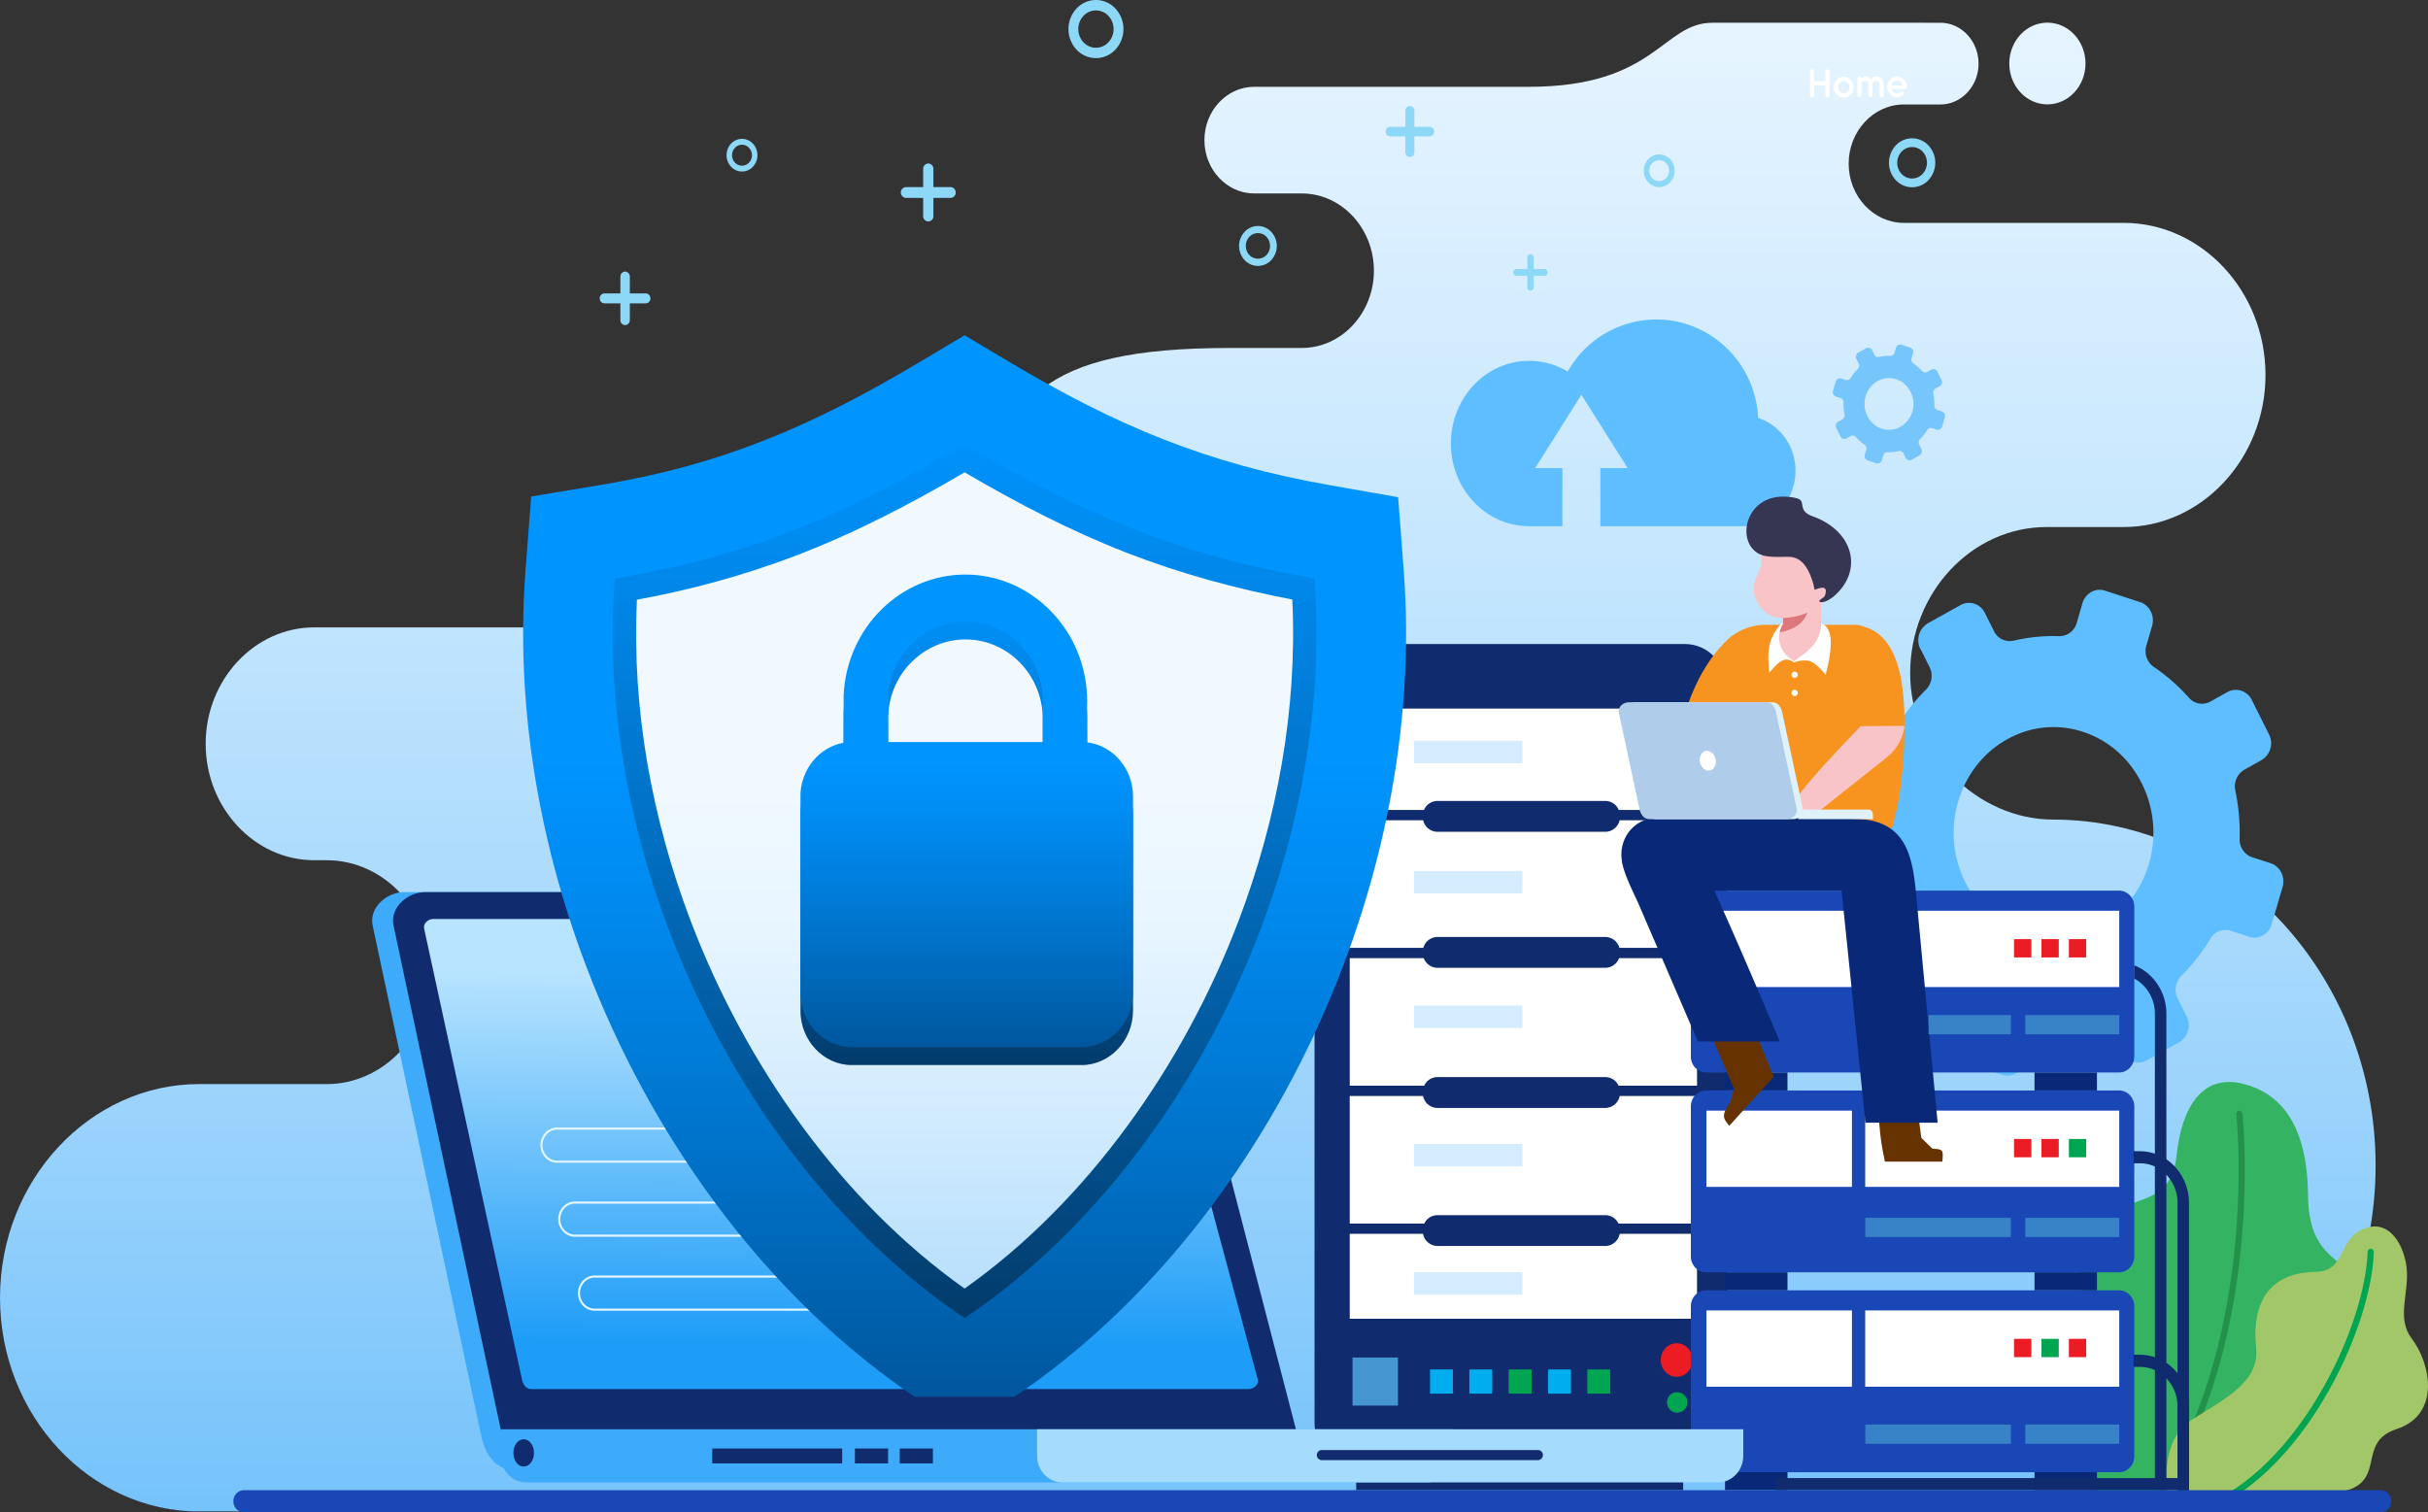 <svg id="Layer_1" data-name="Layer 1" xmlns="http://www.w3.org/2000/svg" xmlns:xlink="http://www.w3.org/1999/xlink" viewBox="0 0 1647.36 1026.17"><rect x="0" y="0" width="1647.36" height="1026.17" fill="#333333" stroke="none"/><defs><style>.cls-1{fill:none;clip-rule:evenodd;}.cls-2{clip-path:url(#clip-path);}.cls-3{fill:url(#linear-gradient);}.cls-37,.cls-4{fill:#fff;}.cls-5{fill:#34b463;}.cls-6{fill:#24914a;}.cls-7{fill:#a2c769;}.cls-10,.cls-14,.cls-15,.cls-16,.cls-19,.cls-22,.cls-30,.cls-31,.cls-33,.cls-35,.cls-36,.cls-37,.cls-38,.cls-39,.cls-44,.cls-46,.cls-7,.cls-9{fill-rule:evenodd;}.cls-15,.cls-8{fill:#00a551;}.cls-9{fill:#5ebeff;}.cls-10,.cls-11{fill:#102b6e;}.cls-12{fill:#4596d1;}.cls-13{fill:#00adee;}.cls-14,.cls-17{fill:#ec1c24;}.cls-16{fill:#1a47b6;}.cls-18,.cls-33{fill:#092978;}.cls-19{fill:#3dabf9;}.cls-20{clip-path:url(#clip-path-2);}.cls-21{fill:url(#linear-gradient-2);}.cls-22{fill:#a5dbfd;}.cls-23{fill:#e4f5fb;}.cls-24{clip-path:url(#clip-path-3);}.cls-25{fill:url(#linear-gradient-3);}.cls-26{clip-path:url(#clip-path-4);}.cls-27{fill:url(#linear-gradient-4);}.cls-28{clip-path:url(#clip-path-5);}.cls-29{fill:url(#linear-gradient-5);}.cls-30{fill:#f7941f;}.cls-31{fill:#f9c4c7;}.cls-32{fill:#630;}.cls-34{fill:#d4ecfd;}.cls-35{fill:#dd777b;}.cls-36{fill:#363653;}.cls-38{fill:#dff2fc;}.cls-39{fill:#afcceb;}.cls-40{clip-path:url(#clip-path-6);}.cls-41{fill:url(#linear-gradient-6);}.cls-42{clip-path:url(#clip-path-7);}.cls-43{fill:url(#linear-gradient-7);}.cls-44{fill:#76c5fb;}.cls-45{fill:#3882c8;}.cls-46,.cls-47{fill:#8dd7f7;}</style><clipPath id="clip-path" transform="translate(-46.94 -43.77)"><path class="cls-1" d="M268.57,779.38H182.1c-74.34,0-135.16,65.24-135.16,145s60.82,145,135.16,145H1439.89c120.37,0,218.86-105.63,218.86-234.74s-98.48-234.74-218.86-234.74c-50.9,0-96.93-44.66-96.93-99.26s41.64-99.24,92.53-99.24h52.34c52.92,0,96.21-46.44,96.21-103.2s-43.29-103.19-96.21-103.19H1338.69c-20.6,0-37.46-18.07-37.46-40.17s16.86-40.18,37.46-40.18h24.83c14.22,0,25.85-12.47,25.85-27.72h0c0-15.25-11.63-27.73-25.85-27.73H1208.91c-34.31,0-38.13,43.47-124.79,43.47H897.84c-18.55,0-33.73,16.29-33.73,36.18h0c0,19.9,15.18,36.18,33.73,36.18h32.4c26.88,0,48.88,23.59,48.88,52.42s-22,52.42-48.88,52.42H881.49c-131.65,0-150.25,36.9-173.3,110.3s-194.47,79.3-194.47,79.3H260.14c-40.51,0-73.66,35.55-73.66,79s33.15,79,73.66,79h8.43c39,0,70.85,34.19,70.85,76S307.54,779.38,268.57,779.38ZM1436.06,114.59c-14.28,0-25.85-12.41-25.85-27.72s11.57-27.73,25.85-27.73,25.86,12.41,25.86,27.73S1450.34,114.59,1436.06,114.59Z"/></clipPath><linearGradient id="linear-gradient" x1="805.91" y1="1637.12" x2="805.91" y2="-92.9" gradientUnits="userSpaceOnUse"><stop offset="0" stop-color="#1e9df8"/><stop offset="0.22" stop-color="#55b5fa"/><stop offset="0.49" stop-color="#96d1fc"/><stop offset="0.72" stop-color="#c4e6fe"/><stop offset="0.9" stop-color="#e1f2ff"/><stop offset="1" stop-color="#ecf7ff"/></linearGradient><clipPath id="clip-path-2" transform="translate(-46.94 -43.77)"><path class="cls-1" d="M340.88,667.34H811.94c3.4,0,5.25,3.08,6.18,6.53l82.2,305.92c.93,3.45-2.78,6.53-6.18,6.53H407.27c-3.39,0-5.41-3-6.17-6.53L334.7,673.87c-.76-3.5,2.78-6.53,6.18-6.53"/></clipPath><linearGradient id="linear-gradient-2" x1="569.99" y1="910.24" x2="571.31" y2="658.73" gradientUnits="userSpaceOnUse"><stop offset="0" stop-color="#1e9df8"/><stop offset="1" stop-color="#b9e4ff"/></linearGradient><clipPath id="clip-path-3" transform="translate(-46.94 -43.77)"><path class="cls-1" d="M667.55,991.55C497,876.28,387.19,644.85,403.47,431.15l3.85-50.46,47.31-7.87c83-13.8,144-40.29,216.91-83.75l29.87-17.8,29.86,17.8c73.32,43.7,134.14,69.16,217.47,83.85l46.8,8.24,3.81,50c16.27,213.7-93.5,445.13-264.08,560.4Z"/></clipPath><linearGradient id="linear-gradient-3" x1="654.47" y1="513.42" x2="654.49" y2="1015.47" gradientUnits="userSpaceOnUse"><stop offset="0" stop-color="#0094ff"/><stop offset="0.18" stop-color="#008bf1"/><stop offset="0.51" stop-color="#0074cc"/><stop offset="0.97" stop-color="#004e90"/><stop offset="1" stop-color="#004b8b"/></linearGradient><clipPath id="clip-path-4" transform="translate(-46.94 -43.77)"><path class="cls-1" d="M701.41,345.05c-81.36,48.5-146.78,76.2-237.33,91.26-14.9,195.51,89.23,402.45,237.33,501.86C849.5,838.76,953.63,631.82,938.74,436.31c-92.24-16.26-156-42.76-237.33-91.26"/></clipPath><linearGradient id="linear-gradient-4" x1="654.47" y1="271.26" x2="654.47" y2="894.4" gradientUnits="userSpaceOnUse"><stop offset="0" stop-color="#0094ff"/><stop offset="0.14" stop-color="#008cf1"/><stop offset="0.41" stop-color="#0176cd"/><stop offset="0.77" stop-color="#025393"/><stop offset="1" stop-color="#033b6b"/></linearGradient><clipPath id="clip-path-5" transform="translate(-46.94 -43.77)"><path class="cls-1" d="M479.08,450.68c-3.58,74.19,10.29,149.09,36.41,217.84,37.24,98,102.26,190.37,185.92,249.62,83.66-59.24,148.68-151.6,185.92-249.62,26.13-68.78,40-143.73,36.4-217.95-38.35-7.37-75.69-17.45-112.42-31.75-38.17-14.87-74.41-33.73-109.9-54.55-37.27,21.87-75.37,41.64-115.56,56.94a608.7,608.7,0,0,1-106.77,29.47"/></clipPath><linearGradient id="linear-gradient-5" x1="654.48" y1="1393.4" x2="654.48" y2="531.52" gradientUnits="userSpaceOnUse"><stop offset="0" stop-color="#1e9df8"/><stop offset="0.13" stop-color="#45aef9"/><stop offset="0.36" stop-color="#82c8fb"/><stop offset="0.57" stop-color="#b2ddfd"/><stop offset="0.75" stop-color="#d4ecfe"/><stop offset="0.9" stop-color="#e9f6ff"/><stop offset="1" stop-color="#f1f9ff"/></linearGradient><clipPath id="clip-path-6" transform="translate(-46.94 -43.77)"><path class="cls-1" d="M784.59,559.67c17.42,2.07,31.08,17.8,31.08,36.73V729.5c0,20.34-15.74,37-35,37H625c-19.24,0-35-16.63-35-37V596.4c0-18.29,12.75-33.6,29.32-36.48V528.63l0-.75c2.09-46.41,39-82.09,82.61-82.09s80.46,35.74,82.55,82.09V528c.06,1.31.09,2.63.09,3.94,0,1,0,2.09-.06,3.13Zm-81.73,39.39c19.42,0,35.17,16.64,35.17,37.17a37.49,37.49,0,0,1-18.79,32.89v61.43H686.48V669.12a37.48,37.48,0,0,1-18.78-32.89C667.7,615.7,683.44,599.06,702.86,599.06Zm-53.35-39.63H754.45v-25c0-.82.06-1.64.06-2.47s0-1.65-.06-2.47v-.09h0c-1.3-28.8-24.28-51.74-52.44-51.74-27.56,0-51.17,22.32-52.5,51.74v30Z"/></clipPath><linearGradient id="linear-gradient-6" x1="655.92" y1="385.8" x2="655.92" y2="722.69" xlink:href="#linear-gradient-4"/><clipPath id="clip-path-7" transform="translate(-46.94 -43.77)"><path class="cls-1" d="M784.59,547.51c17.42,2.07,31.08,17.8,31.08,36.74v133.1c0,20.34-15.74,37-35,37H625c-19.24,0-35-16.63-35-37V584.25c0-18.3,12.75-33.6,29.32-36.48V516.48l0-.75c2.09-46.41,39-82.09,82.61-82.09s80.46,35.74,82.55,82.09v.13c.06,1.31.09,2.62.09,3.94,0,1,0,2.08-.06,3.13Zm-81.73,39.4c19.42,0,35.17,16.64,35.17,37.16A37.49,37.49,0,0,1,719.24,657V718.4H686.48V657a37.48,37.48,0,0,1-18.78-32.9C667.7,603.55,683.44,586.91,702.86,586.91Zm-53.35-39.63H754.45v-25c0-.82.06-1.64.06-2.47s0-1.65-.06-2.47v-.09h0c-1.3-28.8-24.28-51.74-52.44-51.74-27.56,0-51.17,22.32-52.5,51.74v30Z"/></clipPath><linearGradient id="linear-gradient-7" x1="655.92" y1="517.17" x2="655.92" y2="740.69" xlink:href="#linear-gradient-3"/></defs><g class="cls-2"><rect class="cls-3" y="15.37" width="1611.81" height="1010.17"/></g><path class="cls-4" d="M1330.33,101.71a4,4,0,0,1,1.3-2.24,3.63,3.63,0,0,1,2.44-.89,3.88,3.88,0,0,1,2.47.89,4.16,4.16,0,0,1,1.33,2.24Zm3.7,8.18a6.81,6.81,0,0,0,2.62-.47,5.28,5.28,0,0,0,1.65-1.13,1.45,1.45,0,0,0,.54-1.11,1.6,1.6,0,0,0-.24-.83,1.34,1.34,0,0,0-.68-.62,1.25,1.25,0,0,0-.46-.09,1.39,1.39,0,0,0-.92.37,3.16,3.16,0,0,1-2.51,1,3.54,3.54,0,0,1-2.29-.81,4.06,4.06,0,0,1-1.33-2.08h9a1.33,1.33,0,0,0,1.37-1.41,7.17,7.17,0,0,0-2-5,6.47,6.47,0,0,0-9.45,0,7.3,7.3,0,0,0,0,10A6.52,6.52,0,0,0,1334,109.89Zm-25.51-.16a1.41,1.41,0,0,0,1.39-1.47v-7a.13.13,0,0,0,0-.12.06.06,0,0,1,0-.06V101a2.32,2.32,0,0,1,.84-1.64,2.76,2.76,0,0,1,1.73-.66,2,2,0,0,1,1.53.65,2.45,2.45,0,0,1,.61,1.66v7.25a1.39,1.39,0,0,0,.42,1,1.42,1.42,0,0,0,1,.43,1.39,1.39,0,0,0,1.37-1.45V101a2.32,2.32,0,0,1,.85-1.63,2.73,2.73,0,0,1,1.72-.68,2.07,2.07,0,0,1,1.56.66,2.69,2.69,0,0,1,.6,1.71v7.19a1.4,1.4,0,1,0,2.79,0v-7.15a5.91,5.91,0,0,0-1.29-3.81,4.36,4.36,0,0,0-3.42-1.57,5.81,5.81,0,0,0-4,1.74,4.4,4.4,0,0,0-3.56-1.74,4,4,0,0,0-2.77,1.23,1.38,1.38,0,0,0-1.34-1.23,1.42,1.42,0,0,0-1,.43,1.45,1.45,0,0,0-.42,1.06v11a1.47,1.47,0,0,0,.42,1A1.34,1.34,0,0,0,1308.52,109.73Zm-10.64-2.79a3.76,3.76,0,0,1-2.73-1.21,4.23,4.23,0,0,1,0-5.8,3.78,3.78,0,0,1,5.49,0,4.29,4.29,0,0,1,0,5.8A3.8,3.8,0,0,1,1297.88,106.94Zm0,3a6.5,6.5,0,0,0,4.73-2.08,7.4,7.4,0,0,0,0-10,6.43,6.43,0,0,0-9.45,0,7.32,7.32,0,0,0,0,10A6.46,6.46,0,0,0,1297.88,109.91Zm-21.52-.18a1.4,1.4,0,0,0,1.4-1.45v-6.52h7.66v6.52a1.39,1.39,0,0,0,1.39,1.45,1.4,1.4,0,0,0,1.4-1.45V92.21a1.38,1.38,0,0,0-1.38-1.45,1.41,1.41,0,0,0-1.41,1.45v6.6h-7.66v-6.6a1.4,1.4,0,1,0-2.79,0v16.07A1.39,1.39,0,0,0,1276.36,109.73Z" transform="translate(-46.94 -43.77)"/><path class="cls-5" d="M1471.05,1057s-38.6-18.56-32.87-47.31,37.11-25.72,32.87-48.42-24.85-58-4.81-83.76,53.37-10.3,57.55-50.19c3.37-32.14,17.42-54.91,44.65-48.24,25.2,6.18,44,26.81,44.46,75.86.51,52.24,35.31,37.56,35.74,76,.44,38.76-28.77,38.76-40.17,64.76-5.39,12.28,8.66,55.44-32.87,61.26Z" transform="translate(-46.94 -43.77)"/><path class="cls-6" d="M1564.22,800s.1.88.24,2.59c.44,5.14,1.33,17.68,1.33,35.14,0,51.09-7.62,144.41-55.73,218.89a2.31,2.31,0,0,0,.55,3.1,2.06,2.06,0,0,0,2.94-.58c48.88-75.79,56.44-169.87,56.45-221.41,0-23.5-1.59-38.16-1.59-38.23a2.14,2.14,0,0,0-2.34-2,2.2,2.2,0,0,0-1.85,2.46" transform="translate(-46.94 -43.77)"/><path class="cls-7" d="M1517.44,1057s-6.07-35.48,16.71-49.92,46-25.68,43.52-49,3.68-50.74,40.19-51.25c22.56-.31,14.08-25.46,37-30.47,13.94-3,23.13,12.33,24.9,27.42,2,17.2-7.18,34.1,3.39,48.1,13.7,18.15,19.27,52-10.19,61.61s-3.2,39.11-43.32,43.47Z" transform="translate(-46.94 -43.77)"/><path class="cls-8" d="M1653.34,893.25c-.77,22.6-10.25,54.77-26.48,85.46s-39.16,60-66.56,77.24a2.29,2.29,0,0,0-.73,3,2.05,2.05,0,0,0,2.89.77c28.3-17.84,51.59-47.69,68.08-78.89s26.17-63.77,27-87.46a2.11,2.11,0,1,0-4.22-.17" transform="translate(-46.94 -43.77)"/><path class="cls-9" d="M1350,484.17l6.09,12.17a13.37,13.37,0,0,1-2.36,15.33A131.43,131.43,0,0,0,1333.85,537a11.84,11.84,0,0,1-13.83,5.3l-12.46-4c-6.46-2.11-13.32,1.7-15.32,8.53L1284.89,572c-2,6.83,1.64,14.07,8.1,16.18l12.46,4.06a12.77,12.77,0,0,1,8.59,12.61,140,140,0,0,0,2.9,32.74,13,13,0,0,1-6.23,14l-11.52,6.45a13.32,13.32,0,0,0-5.1,17.49l11.67,23.32a11.92,11.92,0,0,0,16.54,5.4l11.52-6.44a11.69,11.69,0,0,1,14.51,2.48,127.68,127.68,0,0,0,23.94,21,13.18,13.18,0,0,1,5,14.62l-3.84,13.17c-2,6.82,1.62,14.07,8.09,16.16l23.85,7.79c6.47,2.11,13.31-1.74,15.31-8.56l3.84-13.17a12.21,12.21,0,0,1,11.94-9.07,120.13,120.13,0,0,0,31-3.07,11.93,11.93,0,0,1,13.31,6.57l6.09,12.18a11.92,11.92,0,0,0,16.54,5.4L1525.47,751a13.32,13.32,0,0,0,5.1-17.49l-6.09-12.17a13.37,13.37,0,0,1,2.36-15.34,130.72,130.72,0,0,0,19.83-25.3,11.83,11.83,0,0,1,13.83-5.33l12.45,4.07c6.47,2.12,13.32-1.72,15.31-8.55l7.36-25.2c2-6.84-1.64-14.08-8.1-16.19l-12.45-4a12.77,12.77,0,0,1-8.59-12.63,140.17,140.17,0,0,0-2.91-32.71A13.1,13.1,0,0,1,1569.8,566l11.51-6.43a13.3,13.3,0,0,0,5.11-17.49l-11.66-23.33a12,12,0,0,0-16.56-5.39l-11.51,6.44a11.7,11.7,0,0,1-14.52-2.49,127.61,127.61,0,0,0-23.93-21,13.2,13.2,0,0,1-5-14.61l3.85-13.16c2-6.84-1.63-14.09-8.1-16.2l-23.86-7.76c-6.46-2.12-13.31,1.71-15.3,8.55L1456,466.36a12.24,12.24,0,0,1-11.93,9.09,117.12,117.12,0,0,0-31,3.06,11.91,11.91,0,0,1-13.3-6.58l-6.1-12.18a11.91,11.91,0,0,0-16.54-5.4L1355,466.69a13.29,13.29,0,0,0-5.09,17.48m69.23,56.57c27-9.56,57.59.41,74.78,24.39,28.4,39.56,11.92,96-32.63,111.81-27,9.55-57.58-.41-74.77-24.38C1358.17,613,1374.63,556.54,1419.18,540.74Z" transform="translate(-46.94 -43.77)"/><path class="cls-10" d="M967.09,480.79h223.19c15.54,0,28.26,13.44,28.26,29.87v498.53c0,16.43-12.72,29.87-28.26,29.87H967.09c-15.55,0-28.26-13.44-28.26-29.87V510.66c0-16.43,12.71-29.87,28.26-29.87" transform="translate(-46.94 -43.77)"/><rect class="cls-4" x="912.47" y="477.32" width="242.23" height="421"/><path class="cls-11" d="M956.11,564.38V517.61h248.83v428H956.11V564.38Zm66,22.88h114.13a9.92,9.92,0,0,1,9,6.12h53.11v-68.8H962.71v68.8h50.39A9.93,9.93,0,0,1,1022.1,587.26Zm0,92.3h114.13a10,10,0,0,1,9.46,7.38h52.65V600.36h-52.53a10.06,10.06,0,0,1-9.58,7.83H1022.1a10,10,0,0,1-9.57-7.83H962.71v86.58h49.94A10,10,0,0,1,1022.1,679.56Zm0,95.08h114.13a9.91,9.91,0,0,1,8.88,5.85h53.23V693.92h-52.93a10,10,0,0,1-9.18,6.56H1022.1a10,10,0,0,1-9.18-6.56H962.71v86.57h50.52A9.9,9.9,0,0,1,1022.1,774.64Zm0,93.7h114.13a9.86,9.86,0,0,1,8.81,5.71h53.3V787.47h-52.47a10.07,10.07,0,0,1-9.64,8.1H1022.1a10.06,10.06,0,0,1-9.64-8.1H962.71v86.58h50.58A9.86,9.86,0,0,1,1022.1,868.34ZM962.71,938.6h235.63V881H1145.9a10.08,10.08,0,0,1-9.67,8.23H1022.1a10.08,10.08,0,0,1-9.67-8.23H962.71V938.6Z" transform="translate(-46.94 -43.77)"/><rect class="cls-12" x="917.67" y="921.16" width="30.84" height="32.6"/><rect class="cls-13" x="970.25" y="929.26" width="15.53" height="16.41"/><rect class="cls-13" x="996.93" y="929.26" width="15.53" height="16.41"/><rect class="cls-8" x="1023.61" y="929.26" width="15.53" height="16.41"/><rect class="cls-13" x="1050.3" y="929.26" width="15.53" height="16.41"/><rect class="cls-8" x="1076.98" y="929.26" width="15.53" height="16.41"/><path class="cls-14" d="M1184.51,955.23c6,0,10.77,5.1,10.77,11.39S1190.46,978,1184.51,978s-10.77-5.09-10.77-11.38,4.82-11.39,10.77-11.39" transform="translate(-46.94 -43.77)"/><path class="cls-15" d="M1184.51,988.47a6.93,6.93,0,1,1-6.55,6.92,6.74,6.74,0,0,1,6.55-6.92" transform="translate(-46.94 -43.77)"/><rect class="cls-11" x="920.15" y="995.28" width="221.85" height="15.88"/><path class="cls-16" d="M1204.33,919.33h280.49c5.61,0,10.19,4.84,10.19,10.76V1032c0,5.92-4.58,10.77-10.19,10.77H1204.33c-5.6,0-10.18-4.85-10.18-10.77V930.09c0-5.92,4.58-10.76,10.18-10.76" transform="translate(-46.94 -43.77)"/><rect class="cls-4" x="1157.78" y="889.21" width="98.72" height="51.76"/><rect class="cls-4" x="1265.51" y="889.21" width="172.37" height="51.76"/><rect class="cls-17" x="1366.48" y="908.47" width="11.75" height="12.42"/><rect class="cls-8" x="1385.09" y="908.47" width="11.75" height="12.42"/><rect class="cls-17" x="1403.7" y="908.47" width="11.75" height="12.42"/><rect class="cls-18" x="1170.4" y="998.94" width="42.37" height="12.22"/><rect class="cls-18" x="1380.38" y="998.94" width="42.37" height="12.22"/><path class="cls-19" d="M321.21,649.1H801.87c11.79,0,18.31,10.64,21.43,22.66l90,346.57c3.12,12-9.65,22.65-21.44,22.65H394.92c-11.79,0-18.85-10.5-21.44-22.65l-73.7-346.57c-2.59-12.16,9.64-22.66,21.43-22.66" transform="translate(-46.94 -43.77)"/><path class="cls-10" d="M335.38,649.1H816c11.79,0,18.31,10.64,21.43,22.66l90,346.57c3.12,12-9.65,22.65-21.44,22.65H409.09c-11.79,0-18.85-10.5-21.44-22.65L313.94,671.76c-2.58-12.16,9.65-22.66,21.44-22.66" transform="translate(-46.94 -43.77)"/><g class="cls-20"><rect class="cls-21" x="287.01" y="623.57" width="567.3" height="318.97"/></g><path class="cls-19" d="M386.78,1013.61h645.78v18.05c0,9.92-7.68,18-17.07,18H403.85c-9.39,0-17.07-8.12-17.07-18Z" transform="translate(-46.94 -43.77)"/><path class="cls-22" d="M750.54,1013.61h479.18v18.05c0,9.92-7.69,18-17.08,18h-445c-9.39,0-17.07-8.12-17.07-18Z" transform="translate(-46.94 -43.77)"/><path class="cls-10" d="M943.63,1027.69h146.9a3.44,3.44,0,0,1,0,6.87H943.63a3.44,3.44,0,0,1,0-6.87" transform="translate(-46.94 -43.77)"/><path class="cls-10" d="M402.26,1020.37c3.88,0,7,4.16,7,9.28s-3.14,9.29-7,9.29-7-4.16-7-9.29,3.15-9.28,7-9.28" transform="translate(-46.94 -43.77)"/><rect class="cls-11" x="483.25" y="982.87" width="88.15" height="10.13"/><rect class="cls-11" x="580.03" y="982.87" width="22.52" height="10.13"/><rect class="cls-11" x="610.45" y="982.87" width="22.52" height="10.13"/><path class="cls-23" d="M612.28,910.7H450.39a9.62,9.62,0,0,0-7,3.09h0a10.9,10.9,0,0,0,0,14.85h0a9.62,9.62,0,0,0,7,3.09H612.28a9.64,9.64,0,0,0,7-3.09h0a10.9,10.9,0,0,0,0-14.85h0a9.64,9.64,0,0,0-7-3.09m-161.89-1.45H612.28a11,11,0,0,1,8,3.52h0a12.37,12.37,0,0,1,0,16.89h0a11,11,0,0,1-8,3.52H450.39a11,11,0,0,1-8-3.52h0a12.4,12.4,0,0,1,0-16.89h0A11,11,0,0,1,450.39,909.25Z" transform="translate(-46.94 -43.77)"/><path class="cls-23" d="M598.86,860.5H437a9.66,9.66,0,0,0-7,3.08h0a10.89,10.89,0,0,0,0,14.84h0a9.66,9.66,0,0,0,7,3.08H598.86a9.67,9.67,0,0,0,7-3.08h0a10.89,10.89,0,0,0,0-14.84h0a9.67,9.67,0,0,0-7-3.08M437,859.05H598.86a11,11,0,0,1,8,3.51h0a12.41,12.41,0,0,1,0,16.9h0a11,11,0,0,1-8,3.51H437a11,11,0,0,1-8-3.51h0a12.41,12.41,0,0,1,0-16.9h0A11,11,0,0,1,437,859.05Z" transform="translate(-46.94 -43.77)"/><path class="cls-23" d="M586.82,810.29H424.94a9.64,9.64,0,0,0-7,3.09h0a10.9,10.9,0,0,0,0,14.85h0a9.68,9.68,0,0,0,7,3.09H586.82a9.68,9.68,0,0,0,7-3.09h0a10.9,10.9,0,0,0,0-14.85h0a9.64,9.64,0,0,0-7-3.09m-161.88-1.45H586.82a11,11,0,0,1,8,3.51h0a12.4,12.4,0,0,1,0,16.89h0a11,11,0,0,1-8,3.52H424.94a11,11,0,0,1-8-3.52h0a12.4,12.4,0,0,1,0-16.89h0A11,11,0,0,1,424.94,808.84Z" transform="translate(-46.94 -43.77)"/><g class="cls-24"><rect class="cls-25" x="340.25" y="227.49" width="628.43" height="720.28"/></g><g class="cls-26"><rect class="cls-27" x="402.25" y="301.27" width="504.45" height="593.12"/></g><g class="cls-28"><rect class="cls-29" x="428.56" y="320.49" width="451.83" height="553.88"/></g><path class="cls-16" d="M1204.33,783.72h280.49c5.61,0,10.19,4.84,10.19,10.76V896.34c0,5.92-4.58,10.77-10.19,10.77H1204.33c-5.6,0-10.18-4.85-10.18-10.77V794.48c0-5.92,4.58-10.76,10.18-10.76" transform="translate(-46.94 -43.77)"/><rect class="cls-4" x="1157.78" y="753.61" width="98.72" height="51.76"/><rect class="cls-4" x="1265.51" y="753.61" width="172.37" height="51.76"/><rect class="cls-17" x="1366.48" y="772.86" width="11.75" height="12.42"/><rect class="cls-17" x="1385.09" y="772.86" width="11.75" height="12.42"/><rect class="cls-8" x="1403.7" y="772.86" width="11.75" height="12.42"/><rect class="cls-18" x="1170.4" y="863.33" width="42.37" height="12.22"/><rect class="cls-18" x="1380.38" y="863.33" width="42.37" height="12.22"/><path class="cls-16" d="M1204.33,648.11h280.49c5.61,0,10.19,4.84,10.19,10.76V760.73c0,5.92-4.58,10.77-10.19,10.77H1204.33c-5.6,0-10.18-4.85-10.18-10.77V658.87c0-5.92,4.58-10.76,10.18-10.76" transform="translate(-46.94 -43.77)"/><rect class="cls-4" x="1157.78" y="618" width="98.72" height="51.76"/><rect class="cls-4" x="1265.51" y="618" width="172.37" height="51.76"/><rect class="cls-17" x="1366.48" y="637.25" width="11.75" height="12.42"/><rect class="cls-17" x="1385.09" y="637.25" width="11.75" height="12.42"/><rect class="cls-17" x="1403.7" y="637.25" width="11.75" height="12.42"/><rect class="cls-18" x="1170.4" y="727.72" width="42.37" height="12.22"/><rect class="cls-18" x="1380.38" y="727.72" width="42.37" height="12.22"/><path class="cls-30" d="M1245.12,467.73h61.22c7.64,0,26.45,15.29,29.76,35.23h0c6.22,32.08,3.46,102.66-18,127.84l-24.36-.34-74.65-19.56V477.71a39.34,39.34,0,0,1,26.07-10" transform="translate(-46.94 -43.77)"/><path class="cls-30" d="M1306.34,468c30.23,3.13,33,43.28,32.65,68.34h-32.63Z" transform="translate(-46.94 -43.77)"/><path class="cls-31" d="M1309.31,536.54l29.68-.25s0,11.92-12.21,21.66l-51.61,41H1232s9.19-12.45,21.3-13.49,12.58.72,12.58.72c2.34-6.52,30.2-35.88,43.48-49.69" transform="translate(-46.94 -43.77)"/><path class="cls-32" d="M1347.53,793.37l3,22.5,7.6,7.44s5.94-.3,6.63,1.88,0,6.83,0,6.83h-38.94c-2.13-9.79-3.85-20.1-4.49-37.36Z" transform="translate(-46.94 -43.77)"/><path class="cls-33" d="M1170.26,599h129.35a21.67,21.67,0,0,1,4.29.42h0c36.11-.2,40.59,24.51,43.13,51.44l14.57,154.72h-49l-16.18-157.47H1170.26c-12.78,0-23.23-11.05-23.23-24.56S1157.48,599,1170.26,599" transform="translate(-46.94 -43.77)"/><path class="cls-32" d="M1205.58,740.43l17.77,42s-1.17,7.61-4.15,11.94-3.26,7.51-1.4,10.12,2.36,3.25,2.36,3.25l30.18-33.27-15.83-39.09Z" transform="translate(-46.94 -43.77)"/><rect class="cls-34" x="959.34" y="590.96" width="73.55" height="15.23"/><path class="cls-33" d="M1182.64,606.16a32.51,32.51,0,0,1,12.84,12.14c10.63,17.06,59,132.15,59,132.15h-55.55l-40.45-93.78c-1.68-3.9-10-20.16-10.8-27.56-2.48-23.83,16.25-32.05,35-23" transform="translate(-46.94 -43.77)"/><path class="cls-31" d="M1238.65,435.4c-6.4,12.08,4.6,28.91,18.12,27.69l0,3.83L1249.37,478l7.27,11.42,7.56,2.91,18.27-5V452.61c.67-.22.69,1.05,2,.17s4.37-7.34,3.82-10.67-4.59-5.24-4.59-5.24h0c3.8-9.89,6.81-11.45-3-16.94s-29.54-5.08-29.54-5.08l-9,3.17c-.39,9.19.82,9-3.62,17.38" transform="translate(-46.94 -43.77)"/><path class="cls-35" d="M1254.78,463.14a16.58,16.58,0,0,0,2-.05,44.2,44.2,0,0,0,16.38-3.57,18,18,0,0,1-9,10.13c-6.54,3.2-10.92,3.31-11.46,3.32l4-6.05,0-3.83Z" transform="translate(-46.94 -43.77)"/><path class="cls-9" d="M1084.45,288.62a50.58,50.58,0,0,1,26.17,7.28,69,69,0,0,1,60.08-35.33c37.1,0,67.38,29.61,69.1,66.78,14.68,4.74,25.35,19,25.35,35.89,0,20.75-16.13,37.57-36,37.57h-96.38V361.43h18.56l-31.43-49.75-31.42,49.75H1107v39.38h-22.58c-29.31,0-53.07-25.12-53.07-56.1s23.76-56.09,53.07-56.09" transform="translate(-46.94 -43.77)"/><path class="cls-36" d="M1244.52,421c7.55,1.33,13.65.19,18.27.78a13,13,0,0,1,6.66,3.35c4.33,3.7,7.69,12.84,8.66,18.89,0,0,5.07-2.23,6.72-1.12s.61,3.77.36,4.88-2.58,2.3-3.33,3c-2.25,2.05,3.05,2.93,9.3-2.4,20-17.06,13.86-44.12-14.31-54.25-11.44-4.11-3.43-10.64-11.3-12.4-36-8-43.4,34.56-21,39.28" transform="translate(-46.94 -43.77)"/><path class="cls-30" d="M1219.69,477.16c-16.63,15.67-26.29,37.32-32.2,60,10.89-.75,22.28-.7,33.08-1.06Z" transform="translate(-46.94 -43.77)"/><path class="cls-37" d="M1264.47,511.82a2.12,2.12,0,1,1-2,2.11,2.06,2.06,0,0,1,2-2.11m0-12.28a2.12,2.12,0,1,1-2,2.11A2.07,2.07,0,0,1,1264.47,499.54Zm-7.72-32.63c-6.94,12.53.63,21.43,7.45,25.45,9.62-6.6,18.27-13,18.27-25.45,0,0,3.32-.06,5.47,5.5,3.56,9-2.4,29.27-2.4,29.27s-6.68-9.14-12.24-9.63a18.65,18.65,0,0,0-9.16,1.28c-7.11-5.51-12,1.63-16.71,6.87-1.5-13.36-1.31-23,8.15-33.29Z" transform="translate(-46.94 -43.77)"/><rect class="cls-34" x="959.34" y="502.67" width="73.55" height="15.23"/><path class="cls-38" d="M1249.64,520.33H1156c-3.6,0-7.35,3.21-6.56,6.94l14,65.39c.8,3.72,3,6.94,6.56,6.94h93.61c3.61,0,7.36-3.22,6.56-6.94l-14-65.39c-.79-3.73-3-6.94-6.56-6.94" transform="translate(-46.94 -43.77)"/><path class="cls-39" d="M1245.44,520.33h-93.6c-3.61,0-7.36,3.21-6.56,6.94l14,65.39c.8,3.72,3,6.94,6.57,6.94h93.6c3.61,0,7.36-3.22,6.56-6.94l-14-65.39c-.8-3.73-3-6.94-6.57-6.94" transform="translate(-46.94 -43.77)"/><path class="cls-37" d="M1203.66,553.46c-2.83,1-4.24,4.65-3.15,8.24s4.27,5.72,7.1,4.76,4.24-4.65,3.15-8.24-4.27-5.72-7.1-4.76" transform="translate(-46.94 -43.77)"/><path class="cls-38" d="M1314.6,593.11h-47.53v6.48h50.6v-3.24a3.17,3.17,0,0,0-3.07-3.24" transform="translate(-46.94 -43.77)"/><g class="cls-40"><rect class="cls-41" x="543.11" y="402.01" width="225.62" height="320.68"/></g><g class="cls-42"><rect class="cls-43" x="543.11" y="389.86" width="225.62" height="320.69"/></g><path class="cls-10" d="M1494.62,824.94H1499a32.13,32.13,0,0,1,23.39,10.29,35.89,35.89,0,0,1,9.73,24.73v195H1251.93v-8.22h272.42V860A27.51,27.51,0,0,0,1516.9,841a24.62,24.62,0,0,0-17.9-7.87h-4.38Z" transform="translate(-46.94 -43.77)"/><path class="cls-10" d="M1494.62,963.06H1499a32.16,32.16,0,0,1,23.39,10.28,35.89,35.89,0,0,1,9.73,24.73V1057h-7.77V998.07a27.53,27.53,0,0,0-7.45-18.92,24.66,24.66,0,0,0-17.9-7.87h-4.38Z" transform="translate(-46.94 -43.77)"/><path class="cls-10" d="M1495,698.82a33,33,0,0,1,12.06,8.16,35.93,35.93,0,0,1,9.73,24.73v319.12H1509V731.71a27.48,27.48,0,0,0-7.45-18.92,25.61,25.61,0,0,0-6.56-5Z" transform="translate(-46.94 -43.77)"/><path class="cls-16" d="M212.39,1054.94H1662.23a7.33,7.33,0,0,1,7.1,7.5h0a7.34,7.34,0,0,1-7.1,7.51H212.39a7.33,7.33,0,0,1-7.1-7.51h0a7.32,7.32,0,0,1,7.1-7.5" transform="translate(-46.94 -43.77)"/><path class="cls-44" d="M1306.5,287.35l1.49,3a3.24,3.24,0,0,1-.58,3.75,32.6,32.6,0,0,0-4.85,6.2,2.89,2.89,0,0,1-3.38,1.3l-3-1a3,3,0,0,0-3.75,2.09l-1.8,6.17a3.21,3.21,0,0,0,2,4l3,1a3.14,3.14,0,0,1,2.11,3.09,33.93,33.93,0,0,0,.71,8,3.18,3.18,0,0,1-1.53,3.43l-2.82,1.58a3.27,3.27,0,0,0-1.25,4.28l2.86,5.71a2.92,2.92,0,0,0,4,1.32l2.82-1.57a2.85,2.85,0,0,1,3.55.6,31.12,31.12,0,0,0,5.85,5.13,3.24,3.24,0,0,1,1.24,3.58l-1,3.22a3.21,3.21,0,0,0,2,4l5.83,1.9a3,3,0,0,0,3.75-2.09l.94-3.22a3,3,0,0,1,2.92-2.22,29.57,29.57,0,0,0,7.58-.75,2.9,2.9,0,0,1,3.25,1.6l1.49,3a2.91,2.91,0,0,0,4,1.32l5.4-3a3.27,3.27,0,0,0,1.25-4.28l-1.49-3a3.28,3.28,0,0,1,.58-3.76,32.23,32.23,0,0,0,4.85-6.19,2.89,2.89,0,0,1,3.38-1.3l3,1a3,3,0,0,0,3.75-2.1l1.8-6.16a3.22,3.22,0,0,0-2-4l-3-1a3.11,3.11,0,0,1-2.1-3.09,34.34,34.34,0,0,0-.72-8,3.21,3.21,0,0,1,1.53-3.45l2.82-1.57a3.27,3.27,0,0,0,1.25-4.28l-2.86-5.71a2.92,2.92,0,0,0-4-1.32l-2.82,1.58a2.88,2.88,0,0,1-3.55-.61,31.12,31.12,0,0,0-5.85-5.13,3.24,3.24,0,0,1-1.24-3.58l1-3.22a3.21,3.21,0,0,0-2-4l-5.84-1.9a3,3,0,0,0-3.75,2.09l-.94,3.23a3,3,0,0,1-2.92,2.22,28.59,28.59,0,0,0-7.57.75,2.92,2.92,0,0,1-3.26-1.61l-1.49-3a2.92,2.92,0,0,0-4-1.32l-5.4,3a3.26,3.26,0,0,0-1.25,4.28m16.94,13.85a16,16,0,0,1,18.3,6c7,9.68,2.92,23.5-8,27.36a16.06,16.06,0,0,1-18.3-6C1308.51,318.87,1312.54,305.06,1323.44,301.2Z" transform="translate(-46.94 -43.77)"/><rect class="cls-34" x="959.34" y="863.27" width="73.55" height="15.22"/><rect class="cls-34" x="959.34" y="776.26" width="73.55" height="15.23"/><rect class="cls-34" x="959.34" y="682.32" width="73.55" height="15.23"/><rect class="cls-45" x="1265.58" y="966.65" width="98.78" height="13.05"/><rect class="cls-45" x="1374.13" y="966.65" width="63.75" height="13.05"/><rect class="cls-45" x="1265.58" y="826.36" width="98.78" height="13.05"/><rect class="cls-45" x="1374.13" y="826.36" width="63.75" height="13.05"/><rect class="cls-45" x="1308.52" y="688.78" width="55.84" height="13.05"/><rect class="cls-45" x="1374.13" y="688.78" width="63.75" height="13.05"/><path class="cls-46" d="M1003.53,115.68h0a3.17,3.17,0,0,1,3.06,3.24v28.29a3.06,3.06,0,1,1-6.12,0V118.92a3.16,3.16,0,0,1,3.06-3.24" transform="translate(-46.94 -43.77)"/><path class="cls-46" d="M1020,133.07h0a3.16,3.16,0,0,1-3.07,3.23H990.14a3.24,3.24,0,0,1,0-6.47h26.77a3.16,3.16,0,0,1,3.07,3.24" transform="translate(-46.94 -43.77)"/><path class="cls-46" d="M676.76,154.7h0a3.58,3.58,0,0,1,3.47,3.66v32a3.47,3.47,0,1,1-6.93,0v-32a3.57,3.57,0,0,1,3.46-3.66" transform="translate(-46.94 -43.77)"/><path class="cls-46" d="M695.38,174.38h0a3.58,3.58,0,0,1-3.46,3.67H661.61a3.67,3.67,0,0,1,0-7.33h30.31a3.58,3.58,0,0,1,3.46,3.66" transform="translate(-46.94 -43.77)"/><path class="cls-47" d="M799,54.55a11.56,11.56,0,0,0-16.95,0v0a13.19,13.19,0,0,0,0,17.91h0a11.55,11.55,0,0,0,16.95,0,13.22,13.22,0,0,0,0-17.91Zm-8.48-10.78a18.13,18.13,0,0,1,13.2,5.78h0a20.5,20.5,0,0,1,0,27.89,18,18,0,0,1-26.39,0h0a20.53,20.53,0,0,1,0-27.88h0A18.11,18.11,0,0,1,790.56,43.77Z" transform="translate(-46.94 -43.77)"/><path class="cls-47" d="M906.24,204.49a7.94,7.94,0,0,0-11.63,0h0a9.08,9.08,0,0,0,0,12.29h0a7.94,7.94,0,0,0,11.63,0,9.07,9.07,0,0,0,0-12.29Zm-5.82-7.38a12.43,12.43,0,0,1,9.06,4h0a14.06,14.06,0,0,1,0,19.13,12.3,12.3,0,0,1-18.1,0h0a14.06,14.06,0,0,1,0-19.12h0A12.42,12.42,0,0,1,900.42,197.11Z" transform="translate(-46.94 -43.77)"/><path class="cls-47" d="M1177.44,154.61a6.48,6.48,0,0,0-9.52,0h0a7.27,7.27,0,0,0-2,5,7.35,7.35,0,0,0,2,5h0a6.49,6.49,0,0,0,9.52,0,7.42,7.42,0,0,0,0-10.06Zm-4.76-6.05a10.18,10.18,0,0,1,7.41,3.24h0a11.52,11.52,0,0,1,0,15.66,10.09,10.09,0,0,1-14.82,0h0a11.52,11.52,0,0,1,0-15.66h0A10.19,10.19,0,0,1,1172.68,148.56Z" transform="translate(-46.94 -43.77)"/><path class="cls-47" d="M555.13,144.06a6.5,6.5,0,0,0-9.52,0h0a7.42,7.42,0,0,0,0,10.06h0a6.49,6.49,0,0,0,4.76,2.08,6.56,6.56,0,0,0,4.76-2.08,7.35,7.35,0,0,0,2-5,7.27,7.27,0,0,0-2-5ZM550.37,138a10.2,10.2,0,0,1,7.41,3.24h0a11.51,11.51,0,0,1,0,15.66,10.07,10.07,0,0,1-14.82,0h0a11.52,11.52,0,0,1,0-15.66h0A10.2,10.2,0,0,1,550.37,138Z" transform="translate(-46.94 -43.77)"/><path class="cls-46" d="M471.06,228.07h0a3.3,3.3,0,0,1,3.2,3.38V261a3.3,3.3,0,0,1-3.2,3.38h0a3.3,3.3,0,0,1-3.2-3.38V231.45a3.3,3.3,0,0,1,3.2-3.38" transform="translate(-46.94 -43.77)"/><path class="cls-46" d="M488.25,246.24h0a3.3,3.3,0,0,1-3.2,3.38h-28a3.3,3.3,0,0,1-3.2-3.38h0a3.31,3.31,0,0,1,3.2-3.39h28a3.31,3.31,0,0,1,3.2,3.39" transform="translate(-46.94 -43.77)"/><path class="cls-47" d="M1351.41,146.68a9.71,9.71,0,0,0-14.27,0h0a11.1,11.1,0,0,0,0,15.08h0a9.71,9.71,0,0,0,14.27,0,11.1,11.1,0,0,0,0-15.08Zm-7.14-9.07a15.26,15.26,0,0,1,11.12,4.86h0a17.28,17.28,0,0,1,0,23.49,15.12,15.12,0,0,1-22.22,0h0a17.29,17.29,0,0,1,0-23.49h0A15.25,15.25,0,0,1,1344.27,137.61Z" transform="translate(-46.94 -43.77)"/><path class="cls-46" d="M1085.36,216.3h0a2.25,2.25,0,0,1,2.18,2.3v20.1a2.25,2.25,0,0,1-2.18,2.3h0a2.24,2.24,0,0,1-2.17-2.3V218.6a2.24,2.24,0,0,1,2.17-2.3" transform="translate(-46.94 -43.77)"/><path class="cls-46" d="M1097,228.65h0a2.25,2.25,0,0,1-2.17,2.3h-19a2.25,2.25,0,0,1-2.17-2.3h0a2.24,2.24,0,0,1,2.17-2.3h19a2.24,2.24,0,0,1,2.17,2.3" transform="translate(-46.94 -43.77)"/></svg>